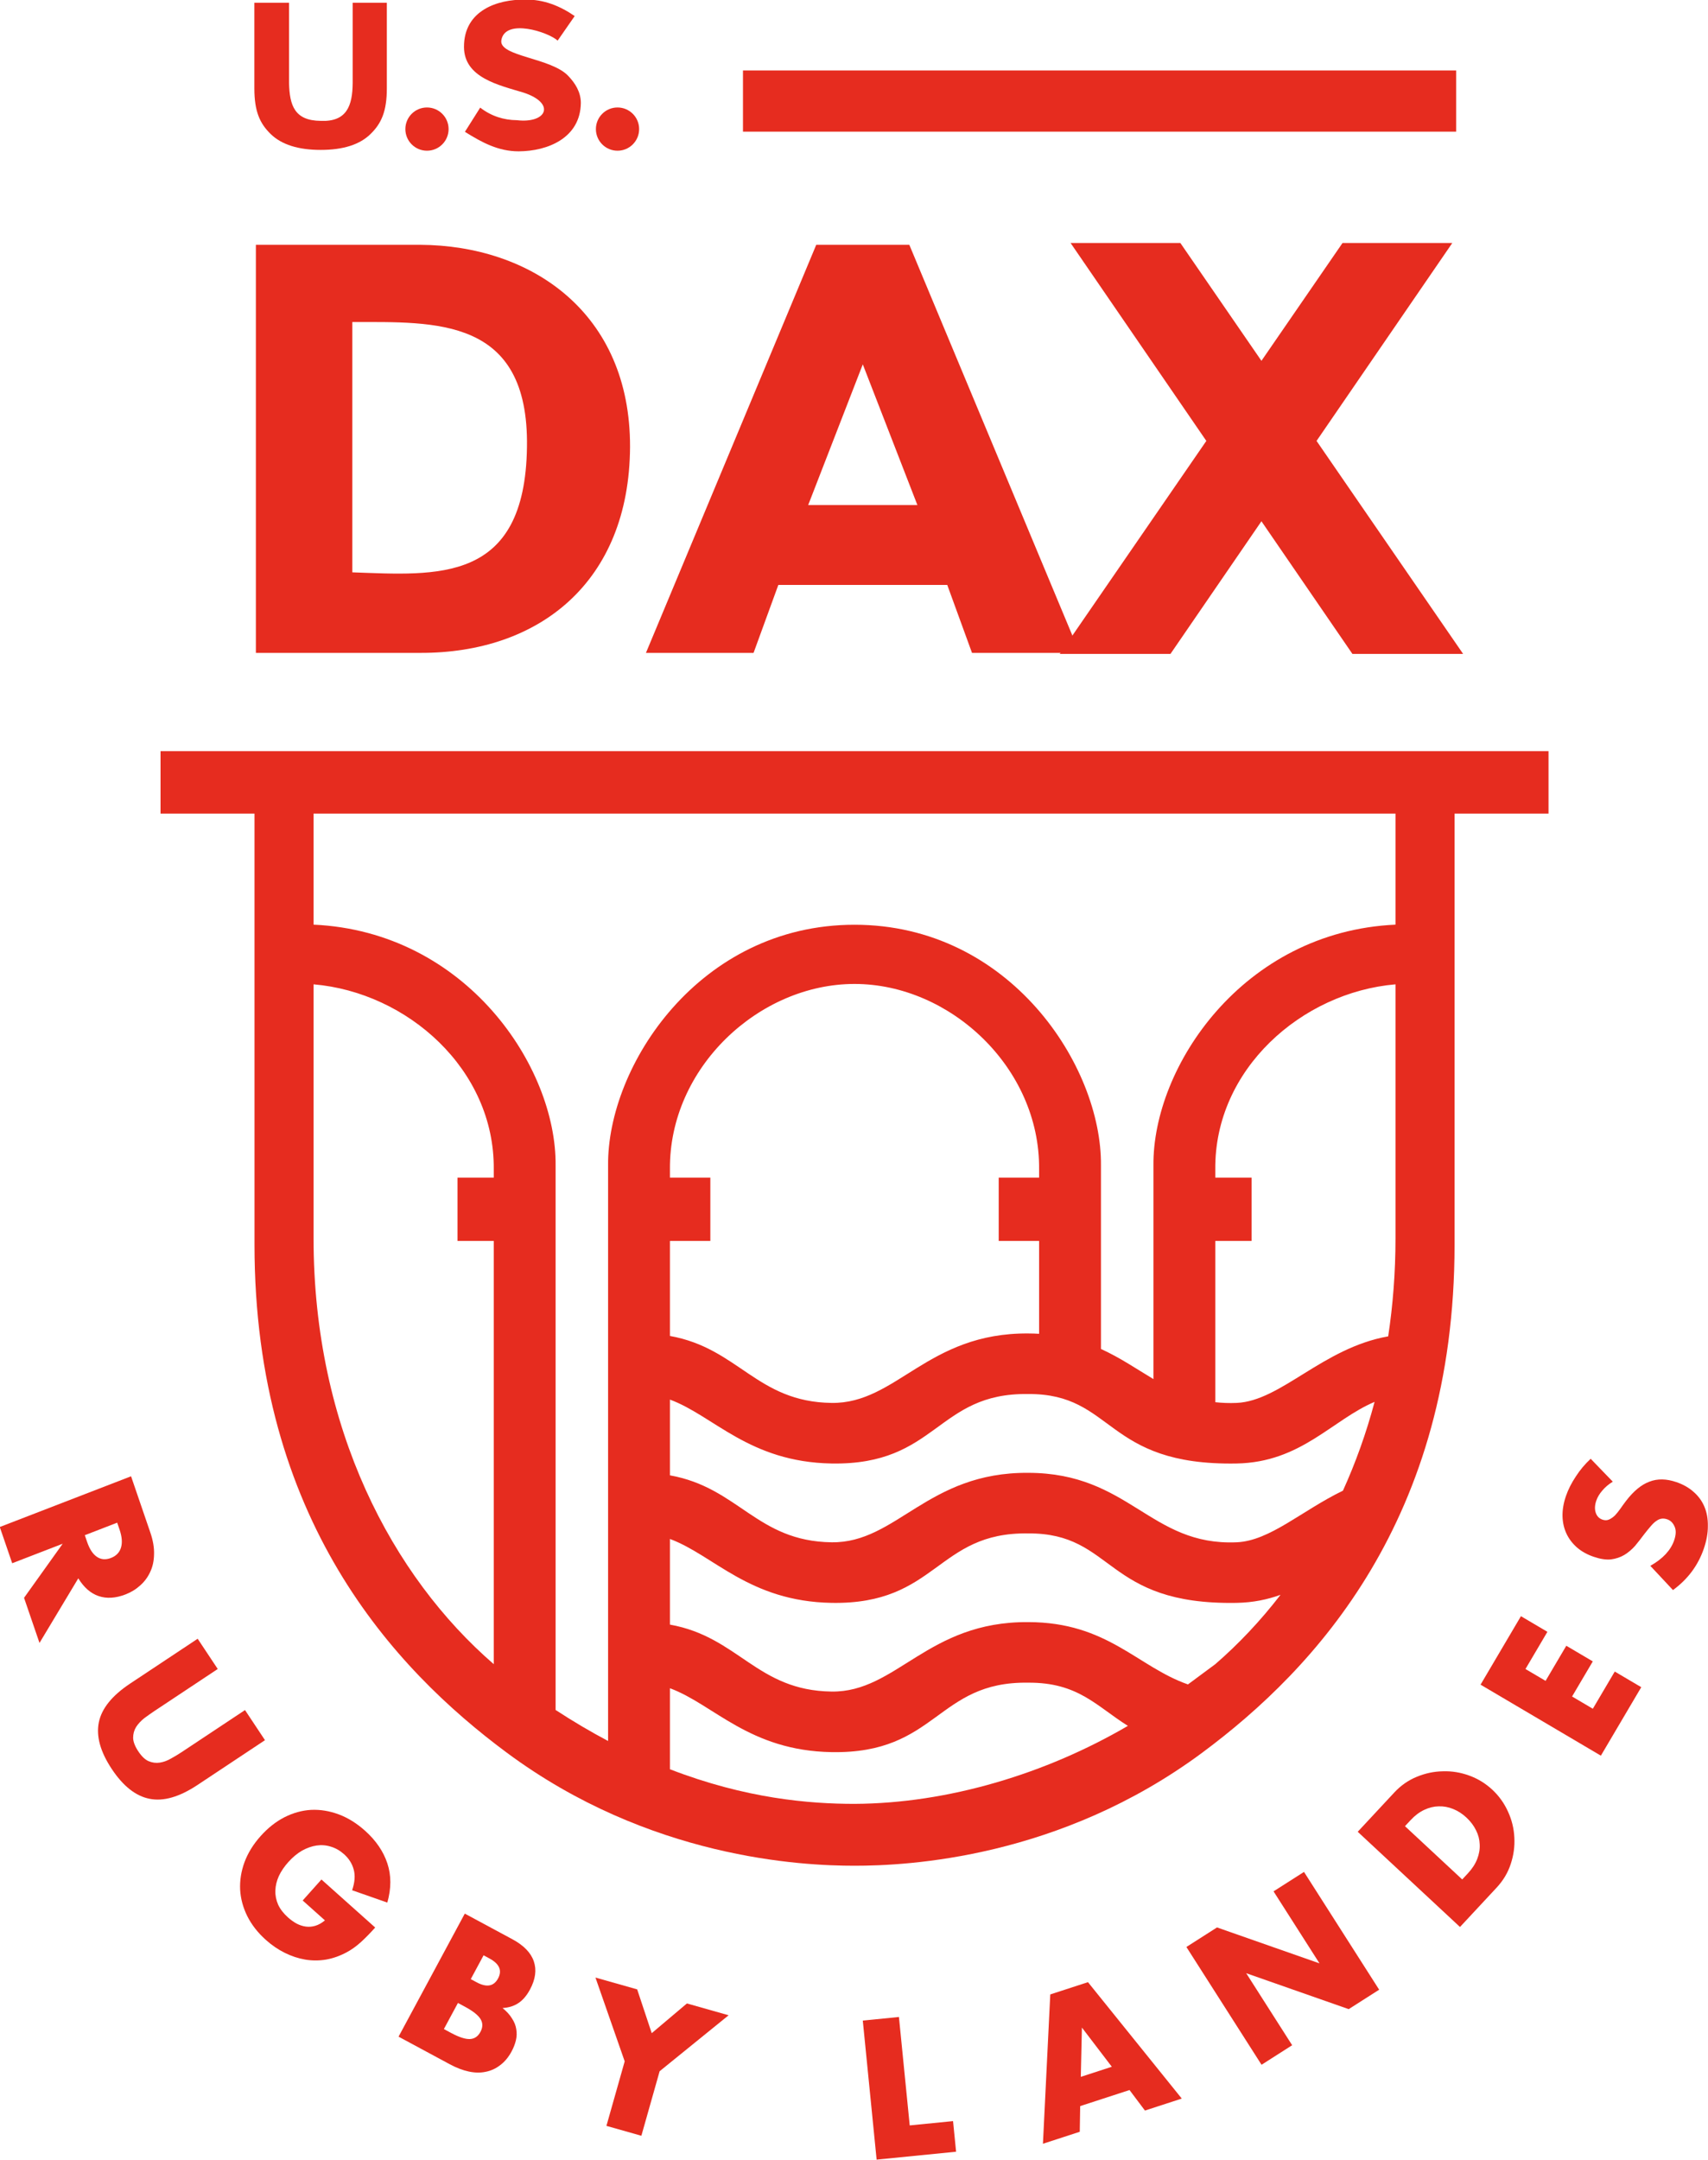 <svg id="svg8" version="1.1" viewBox="0 0 146.486 185.208" height="700" width="553.649" xmlns="http://www.w3.org/2000/svg">
  <defs id="defs2"></defs>
  
  <g transform="translate(536.982,641.24)" id="layer1">
    <g style="fill:#e62c1f;fill-opacity:1" transform="matrix(1.001,0,0,1.001,-158.391,0.609)" id="g1441">
      <path id="path1366" style="font-style:normal;font-variant:normal;font-weight:bold;font-stretch:normal;font-size:15.875px;line-height:1.25;font-family:Futura;-inkscape-font-specification:'Futura Bold';letter-spacing:5.821px;word-spacing:1.323px;white-space:pre;fill:#e62c1f;fill-opacity:1;stroke-width:1.03" d="m -370.947,-509.698 0.201,0.586 q 0.315,0.919 0.841,1.271 0.526,0.353 1.198,0.093 0.671,-0.259 0.861,-0.889 0.19,-0.629 -0.125,-1.548 l -0.201,-0.586 z m -3.882,9.229 -1.324,-3.865 3.311,-4.633 -4.326,1.671 -1.064,-3.104 11.248,-4.345 1.655,4.831 q 0.342,0.998 0.314,1.852 -0.013,0.848 -0.328,1.508 -0.309,0.675 -0.854,1.155 -0.54,0.495 -1.256,0.772 -1.283,0.496 -2.317,0.141 -1.013,-0.344 -1.736,-1.517 z"></path>
      <path id="path1368" style="font-style:normal;font-variant:normal;font-weight:bold;font-stretch:normal;font-size:15.875px;line-height:1.25;font-family:Futura;-inkscape-font-specification:'Futura Bold';letter-spacing:5.821px;word-spacing:1.323px;white-space:pre;fill:#e62c1f;fill-opacity:1" d="m -359.557,-498.237 -5.423,3.599 q -0.436,0.29 -0.882,0.623 -0.423,0.338 -0.688,0.743 -0.256,0.418 -0.257,0.933 0.012,0.506 0.442,1.155 0.43,0.648 0.883,0.843 0.475,0.199 0.96,0.125 0.484,-0.074 0.952,-0.346 0.489,-0.268 0.926,-0.557 l 5.423,-3.599 1.712,2.579 -5.78,3.836 q -2.328,1.545 -4.11,1.185 -1.774,-0.347 -3.24,-2.556 -1.466,-2.209 -1.106,-3.991 0.36,-1.782 2.688,-3.327 l 5.78,-3.836 z"></path>
      <path id="path1370" style="font-style:normal;font-variant:normal;font-weight:bold;font-stretch:normal;font-size:15.875px;line-height:1.25;font-family:Futura;-inkscape-font-specification:'Futura Bold';letter-spacing:5.821px;word-spacing:1.323px;white-space:pre;fill:#e62c1f;fill-opacity:1" d="m -350.672,-480.204 4.605,4.114 q -0.635,0.71 -1.212,1.238 -0.577,0.527 -1.199,0.866 -0.873,0.476 -1.785,0.64 -0.902,0.152 -1.81,7.3e-4 -0.886,-0.153 -1.741,-0.577 -0.856,-0.424 -1.614,-1.101 -1.042,-0.931 -1.599,-2.046 -0.546,-1.105 -0.611,-2.27 -0.055,-1.177 0.374,-2.348 0.439,-1.183 1.381,-2.236 0.931,-1.042 2.034,-1.61 1.126,-0.569 2.292,-0.635 1.177,-0.055 2.36,0.384 1.183,0.439 2.26,1.402 1.397,1.248 1.911,2.793 0.514,1.545 -0.002,3.362 l -3.016,-1.056 q 0.348,-1.009 0.136,-1.773 -0.2,-0.753 -0.827,-1.314 -0.521,-0.465 -1.127,-0.645 -0.595,-0.191 -1.231,-0.099 -0.613,0.091 -1.246,0.441 -0.621,0.361 -1.181,0.988 -0.508,0.568 -0.799,1.181 -0.28,0.623 -0.301,1.242 -0.021,0.62 0.237,1.212 0.269,0.581 0.849,1.099 0.343,0.307 0.726,0.521 0.394,0.203 0.79,0.259 0.419,0.055 0.828,-0.069 0.409,-0.124 0.817,-0.462 l -1.906,-1.703 z"></path>
      <path id="path1372" style="font-style:normal;font-variant:normal;font-weight:bold;font-stretch:normal;font-size:15.875px;line-height:1.25;font-family:Futura;-inkscape-font-specification:'Futura Bold';letter-spacing:5.821px;word-spacing:1.323px;white-space:pre;fill:#e62c1f;fill-opacity:1" d="m -340.181,-467.393 0.601,0.324 q 1.034,0.557 1.625,0.532 0.59,-0.025 0.906,-0.612 0.316,-0.587 0.012,-1.093 -0.304,-0.506 -1.339,-1.063 l -0.601,-0.324 z m 2.303,-4.277 0.503,0.271 q 1.286,0.692 1.835,-0.328 0.549,-1.02 -0.737,-1.713 l -0.503,-0.271 z m -0.512,-5.612 4.081,2.198 q 1.454,0.783 1.832,1.888 0.379,1.105 -0.329,2.419 -0.429,0.797 -1.008,1.17 -0.558,0.367 -1.341,0.414 0.527,0.428 0.804,0.884 0.299,0.449 0.37,0.92 0.085,0.478 -0.029,0.958 -0.114,0.48 -0.37,0.955 -0.399,0.741 -0.973,1.171 -0.56,0.438 -1.246,0.573 -0.672,0.143 -1.448,-0.022 -0.776,-0.166 -1.615,-0.617 l -4.403,-2.371 z"></path>
      <path id="path1374" style="font-style:normal;font-variant:normal;font-weight:bold;font-stretch:normal;font-size:15.875px;line-height:1.25;font-family:Futura;-inkscape-font-specification:'Futura Bold';letter-spacing:5.821px;word-spacing:1.323px;white-space:pre;fill:#e62c1f;fill-opacity:1" d="m -324.69,-464.627 -2.505,-7.177 3.574,1.012 1.248,3.752 3.014,-2.546 3.574,1.012 -5.911,4.794 -1.565,5.529 -2.994,-0.848 z"></path>
      <path id="path1376" style="font-style:normal;font-variant:normal;font-weight:bold;font-stretch:normal;font-size:15.875px;line-height:1.25;font-family:Futura;-inkscape-font-specification:'Futura Bold';letter-spacing:5.821px;word-spacing:1.323px;white-space:pre;fill:#e62c1f;fill-opacity:1" d="m -301.193,-468.427 0.924,9.289 3.712,-0.369 0.261,2.622 -6.809,0.677 -1.185,-11.911 z"></path>
      <path id="path1378" style="font-style:normal;font-variant:normal;font-weight:bold;font-stretch:normal;font-size:15.875px;line-height:1.25;font-family:Futura;-inkscape-font-specification:'Futura Bold';letter-spacing:5.821px;word-spacing:1.323px;white-space:pre;fill:#e62c1f;fill-opacity:1" d="m -282.954,-464.163 -2.562,-3.357 -0.095,4.221 z m 1.517,1.994 -4.227,1.376 -0.036,2.199 -3.155,1.027 0.628,-12.792 3.23,-1.051 8.037,9.972 -3.155,1.027 z"></path>
      <path id="path1380" style="font-style:normal;font-variant:normal;font-weight:bold;font-stretch:normal;font-size:15.875px;line-height:1.25;font-family:Futura;-inkscape-font-specification:'Futura Bold';letter-spacing:5.821px;word-spacing:1.323px;white-space:pre;fill:#e62c1f;fill-opacity:1" d="m -270.125,-464.334 -6.439,-10.09 2.623,-1.674 8.781,3.078 -3.937,-6.169 2.61,-1.665 6.439,10.09 -2.61,1.665 -8.781,-3.078 3.937,6.169 z"></path>
      <path id="path1382" style="font-style:normal;font-variant:normal;font-weight:bold;font-stretch:normal;font-size:15.875px;line-height:1.25;font-family:Futura;-inkscape-font-specification:'Futura Bold';letter-spacing:5.821px;word-spacing:1.323px;white-space:pre;fill:#e62c1f;fill-opacity:1" d="m -252.932,-480.209 0.487,-0.523 q 0.552,-0.593 0.798,-1.23 0.247,-0.638 0.213,-1.254 -0.022,-0.628 -0.313,-1.202 -0.291,-0.596 -0.825,-1.094 -0.523,-0.487 -1.138,-0.734 -0.615,-0.248 -1.244,-0.225 -0.617,0.011 -1.236,0.303 -0.619,0.292 -1.159,0.873 l -0.487,0.523 z m -8.952,-4.083 3.137,-3.37 q 0.833,-0.895 1.918,-1.338 1.096,-0.455 2.241,-0.473 1.144,-0.041 2.26,0.368 1.104,0.399 1.975,1.21 0.86,0.8 1.348,1.884 0.487,1.061 0.54,2.216 0.063,1.143 -0.312,2.269 -0.364,1.114 -1.208,2.02 l -3.137,3.37 z"></path>
      <path id="path1384" style="font-style:normal;font-variant:normal;font-weight:bold;font-stretch:normal;font-size:15.875px;line-height:1.25;font-family:Futura;-inkscape-font-specification:'Futura Bold';letter-spacing:5.821px;word-spacing:1.323px;white-space:pre;fill:#e62c1f;fill-opacity:1" d="m -245.633,-501.421 -1.879,3.186 1.723,1.016 1.775,-3.008 2.27,1.339 -1.775,3.008 1.778,1.049 1.879,-3.186 2.27,1.339 -3.46,5.866 -10.309,-6.082 3.46,-5.866 z"></path>
      <path id="path1386" style="font-style:normal;font-variant:normal;font-weight:bold;font-stretch:normal;font-size:15.875px;line-height:1.25;font-family:Futura;-inkscape-font-specification:'Futura Bold';letter-spacing:5.821px;word-spacing:1.323px;white-space:pre;fill:#e62c1f;fill-opacity:1" d="m -240.031,-514.284 q -0.555,0.347 -0.9,0.765 -0.36,0.414 -0.514,0.864 -0.196,0.571 -0.049,1.024 0.147,0.453 0.582,0.602 0.3,0.103 0.557,-0.01 0.257,-0.113 0.505,-0.347 0.238,-0.254 0.467,-0.578 0.234,-0.339 0.478,-0.659 0.975,-1.277 2.012,-1.66 1.028,-0.403 2.319,0.04 0.871,0.299 1.474,0.841 0.608,0.527 0.923,1.273 0.305,0.726 0.292,1.644 0.007,0.909 -0.348,1.945 -0.736,2.147 -2.641,3.542 l -1.94,-2.075 q 0.812,-0.46 1.319,-1.008 0.507,-0.548 0.723,-1.179 0.247,-0.721 0.035,-1.179 -0.207,-0.474 -0.627,-0.618 -0.255,-0.087 -0.466,-0.059 -0.226,0.023 -0.448,0.182 -0.237,0.154 -0.491,0.453 -0.248,0.284 -0.578,0.708 -0.376,0.509 -0.777,0.992 -0.411,0.463 -0.92,0.775 -0.505,0.297 -1.138,0.382 -0.643,0.065 -1.484,-0.224 -0.841,-0.288 -1.424,-0.79 -0.593,-0.522 -0.904,-1.182 -0.321,-0.68 -0.344,-1.494 -0.018,-0.829 0.291,-1.73 0.288,-0.841 0.843,-1.675 0.539,-0.839 1.278,-1.525 z"></path>
    </g>
    <g transform="matrix(1.001,0,0,1.001,0.51,0.609)" style="fill:#e62c1f;fill-opacity:1" id="g1417">
      <path id="path1226" style="font-style:normal;font-variant:normal;font-weight:bold;font-stretch:normal;font-size:2.668px;line-height:1.25;font-family:Futura;-inkscape-font-specification:'Futura Bold';white-space:pre;fill:#e62c1f;fill-opacity:1;stroke:none;stroke-width:0.053;stroke-miterlimit:4;stroke-dasharray:none" d="m -512.19,-640.969 v 6.877 c 0.045,1.926 0.482,3.223 2.712,3.237 2.232,0.101 2.724,-1.294 2.74,-3.237 v -6.877 h 2.926 v 7.33 c 0,1.968 -0.466,3.008 -1.399,3.914 -0.921,0.906 -2.344,1.359 -4.267,1.359 -1.923,0 -3.352,-0.453 -4.285,-1.359 -0.933,-0.906 -1.399,-1.946 -1.399,-3.914 v -7.33 z"></path>
      <path id="path1230" style="font-style:normal;font-variant:normal;font-weight:bold;font-stretch:normal;font-size:2.668px;line-height:1.25;font-family:Futura;-inkscape-font-specification:'Futura Bold';white-space:pre;fill:#e62c1f;fill-opacity:1;stroke:none;stroke-width:0.053;stroke-miterlimit:4;stroke-dasharray:none" d="m -489.176,-637.729 c -0.821,-0.75 -4.517,-1.935 -4.824,-0.029 -0.227,1.407 4.328,1.485 5.769,3.093 0.547,0.579 1.042,1.338 1.042,2.278 -0.036,2.996 -2.835,4.131 -5.323,4.143 -1.738,0 -3.127,-0.744 -4.609,-1.672 l 1.31,-2.073 c 0.932,0.726 2.023,1.069 3.135,1.077 2.576,0.302 3.361,-1.447 0.583,-2.361 -2.157,-0.652 -5.091,-1.282 -5.108,-3.901 -0.019,-3.165 2.907,-4.089 5.181,-4.064 1.659,-0.053 3.111,0.58 4.303,1.406 z"></path>
      <ellipse ry="1.852" rx="1.852" cy="-630.149" cx="-500.372" id="path1239" style="fill:#e62c1f;fill-opacity:1;stroke:none;stroke-width:0.028;stroke-linecap:round;stroke-linejoin:round;stroke-miterlimit:4;stroke-dasharray:none"></ellipse>
      <ellipse ry="1.852" rx="1.852" cy="-630.149" cx="-484.047" id="ellipse1241" style="fill:#e62c1f;fill-opacity:1;stroke:none;stroke-width:0.028;stroke-linecap:round;stroke-linejoin:round;stroke-miterlimit:4;stroke-dasharray:none"></ellipse>
    </g>
    <g transform="matrix(1.001,0,0,1.001,0.51,0.609)" style="fill:#e62c1f;fill-opacity:1" id="g1265">
      <path id="path1243" style="font-style:normal;font-variant:normal;font-weight:bold;font-stretch:normal;font-size:9.26px;line-height:1.25;font-family:Futura;-inkscape-font-specification:'Futura Bold';white-space:pre;fill:#e62c1f;fill-opacity:1;stroke:none;stroke-width:0.082;stroke-miterlimit:4;stroke-dasharray:none" d="m -506.769,-592.179 c 7.235,0.249 14.808,1.009 14.964,-10.747 0.167,-11.143 -7.845,-10.694 -14.964,-10.694 z m -8.262,-28.058 h 14.065 c 9.546,0.045 18.022,5.818 17.993,17.311 -0.061,11.605 -7.81,17.684 -17.993,17.646 h -14.065 z"></path>
      <path id="path1245" style="font-style:normal;font-variant:normal;font-weight:bold;font-stretch:normal;font-size:9.26px;line-height:1.25;font-family:Futura;-inkscape-font-specification:'Futura Bold';white-space:pre;fill:#e62c1f;fill-opacity:1;stroke:none;stroke-width:0.08;stroke-miterlimit:4;stroke-dasharray:none" d="m -458.353,-597.942 -4.679,-12.055 -4.679,12.055 z m 2.558,6.842 h -14.474 l -2.122,5.821 h -9.221 l 14.592,-34.958 h 7.975 l 14.592,34.958 h -9.221 z"></path>
      <path transform="matrix(0.265,0,0,0.265,-537.013,-641.328)" d="m 346.354,79 43.891,63.982 -47.389,68.854 35.793,6e-5 29.414,-42.879 29.416,42.879 h 35.793 L 425.883,142.982 469.773,79 H 434.281 L 408.062,117.094 381.846,79 Z" style="fill:#e62c1f;fill-opacity:1;stroke:none;stroke-width:1px;stroke-linecap:butt;stroke-linejoin:miter;stroke-opacity:1" id="path1253"></path>
    </g>
    <rect y="-635.196" x="-473.261" height="5.245" width="61.167" id="rect1258" style="fill:#e62c1f;fill-opacity:1;stroke:none;stroke-width:0.079;stroke-linecap:round;stroke-linejoin:round;stroke-miterlimit:4;stroke-dasharray:none"></rect>
    <path transform="matrix(0.265,0,0,0.265,-536.982,-641.24)" d="M 51.955 243.053 L 51.955 263.271 L 82.365 263.271 L 82.365 402.721 C 82.365 491.489 127.415 539.965 163.992 567.109 C 210.086 601.316 259.376 603.73 276.559 603.713 C 293.741 603.73 343.031 601.316 389.125 567.109 C 425.702 539.965 470.754 491.489 470.754 402.721 L 470.754 263.271 L 501.164 263.271 L 501.164 243.053 L 51.955 243.053 z M 101.482 263.271 L 451.637 263.271 L 451.637 299.197 C 402.201 301.458 372.991 345.268 373.299 377.135 L 373.299 446.244 C 367.879 443.01 362.609 439.369 356.316 436.498 L 356.316 377.135 C 356.627 344.972 326.854 299.229 276.559 299.229 C 226.263 299.229 196.49 344.972 196.801 377.135 L 196.801 563.346 C 191.284 560.432 185.617 557.1 179.818 553.316 L 179.818 377.135 C 180.126 345.268 150.918 301.458 101.482 299.197 L 101.482 263.271 z M 276.559 318.385 C 307.51 318.385 336.593 345.519 336.297 378.336 L 336.297 381.049 L 323.223 381.049 L 323.223 401.543 L 336.297 401.543 L 336.297 431.588 C 335.148 431.524 333.976 431.481 332.758 431.48 C 300.155 431.242 290.182 454.24 269.135 453.957 C 244.92 453.631 239.056 436.261 216.82 432.291 L 216.82 401.543 L 229.895 401.543 L 229.895 381.049 L 216.82 381.049 L 216.82 378.336 C 216.524 345.519 245.607 318.385 276.559 318.385 z M 101.482 318.51 C 131.84 321.095 160.09 346.025 159.799 378.336 L 159.799 381.047 L 148.064 381.047 L 148.064 401.541 L 159.799 401.541 L 159.799 538.49 C 127.053 510.159 101.482 462.316 101.482 400.719 L 101.482 318.51 z M 451.637 318.51 L 451.637 400.719 C 451.637 411.739 450.805 422.311 449.273 432.418 C 428.091 436.147 414.585 453.346 400.213 453.957 C 397.759 454.061 395.476 453.967 393.318 453.723 L 393.318 401.541 L 405.055 401.541 L 405.055 381.047 L 393.318 381.047 L 393.318 378.336 C 393.027 346.025 421.28 321.095 451.637 318.51 z M 332.758 451.08 C 360.765 450.897 357.339 474.319 400.213 473.557 C 421.071 473.186 431.148 459.419 444.871 453.621 C 442.157 463.792 438.701 473.383 434.631 482.35 C 421.267 488.828 410.977 498.599 400.213 499.057 C 372.186 500.248 365.576 476.607 332.758 476.58 C 300.155 476.342 290.182 499.34 269.135 499.057 C 244.92 498.731 239.056 481.36 216.82 477.391 L 216.82 452.881 C 231.007 458.125 242.473 473.093 269.135 473.557 C 303.364 474.152 303.084 450.633 332.758 451.08 z M 332.758 496.182 C 360.765 495.999 357.339 519.418 400.213 518.656 C 405.59 518.561 410.241 517.563 414.43 516.051 C 407.912 524.501 400.806 532.012 393.318 538.49 L 384.469 545.045 C 368.084 539.317 358.416 524.902 332.758 524.881 C 300.155 524.643 290.182 547.639 269.135 547.355 C 244.92 547.03 239.056 529.661 216.82 525.691 L 216.82 497.982 C 231.007 503.226 242.473 518.192 269.135 518.656 C 303.364 519.252 303.084 495.734 332.758 496.182 z M 332.758 544.48 C 348.92 544.375 354.804 552.049 365.029 558.455 C 338.553 573.942 306.811 583.56 276.559 583.693 C 261.954 583.701 241.371 581.994 216.82 572.494 L 216.82 546.281 C 231.007 551.525 242.473 566.491 269.135 566.955 C 303.364 567.551 303.084 544.033 332.758 544.48 z" style="fill:#e62c1f;fill-opacity:1;stroke:none;stroke-width:0.423;stroke-linecap:round;stroke-linejoin:round;stroke-miterlimit:4;stroke-dasharray:none" id="rect1260"></path>
  </g>
</svg>

